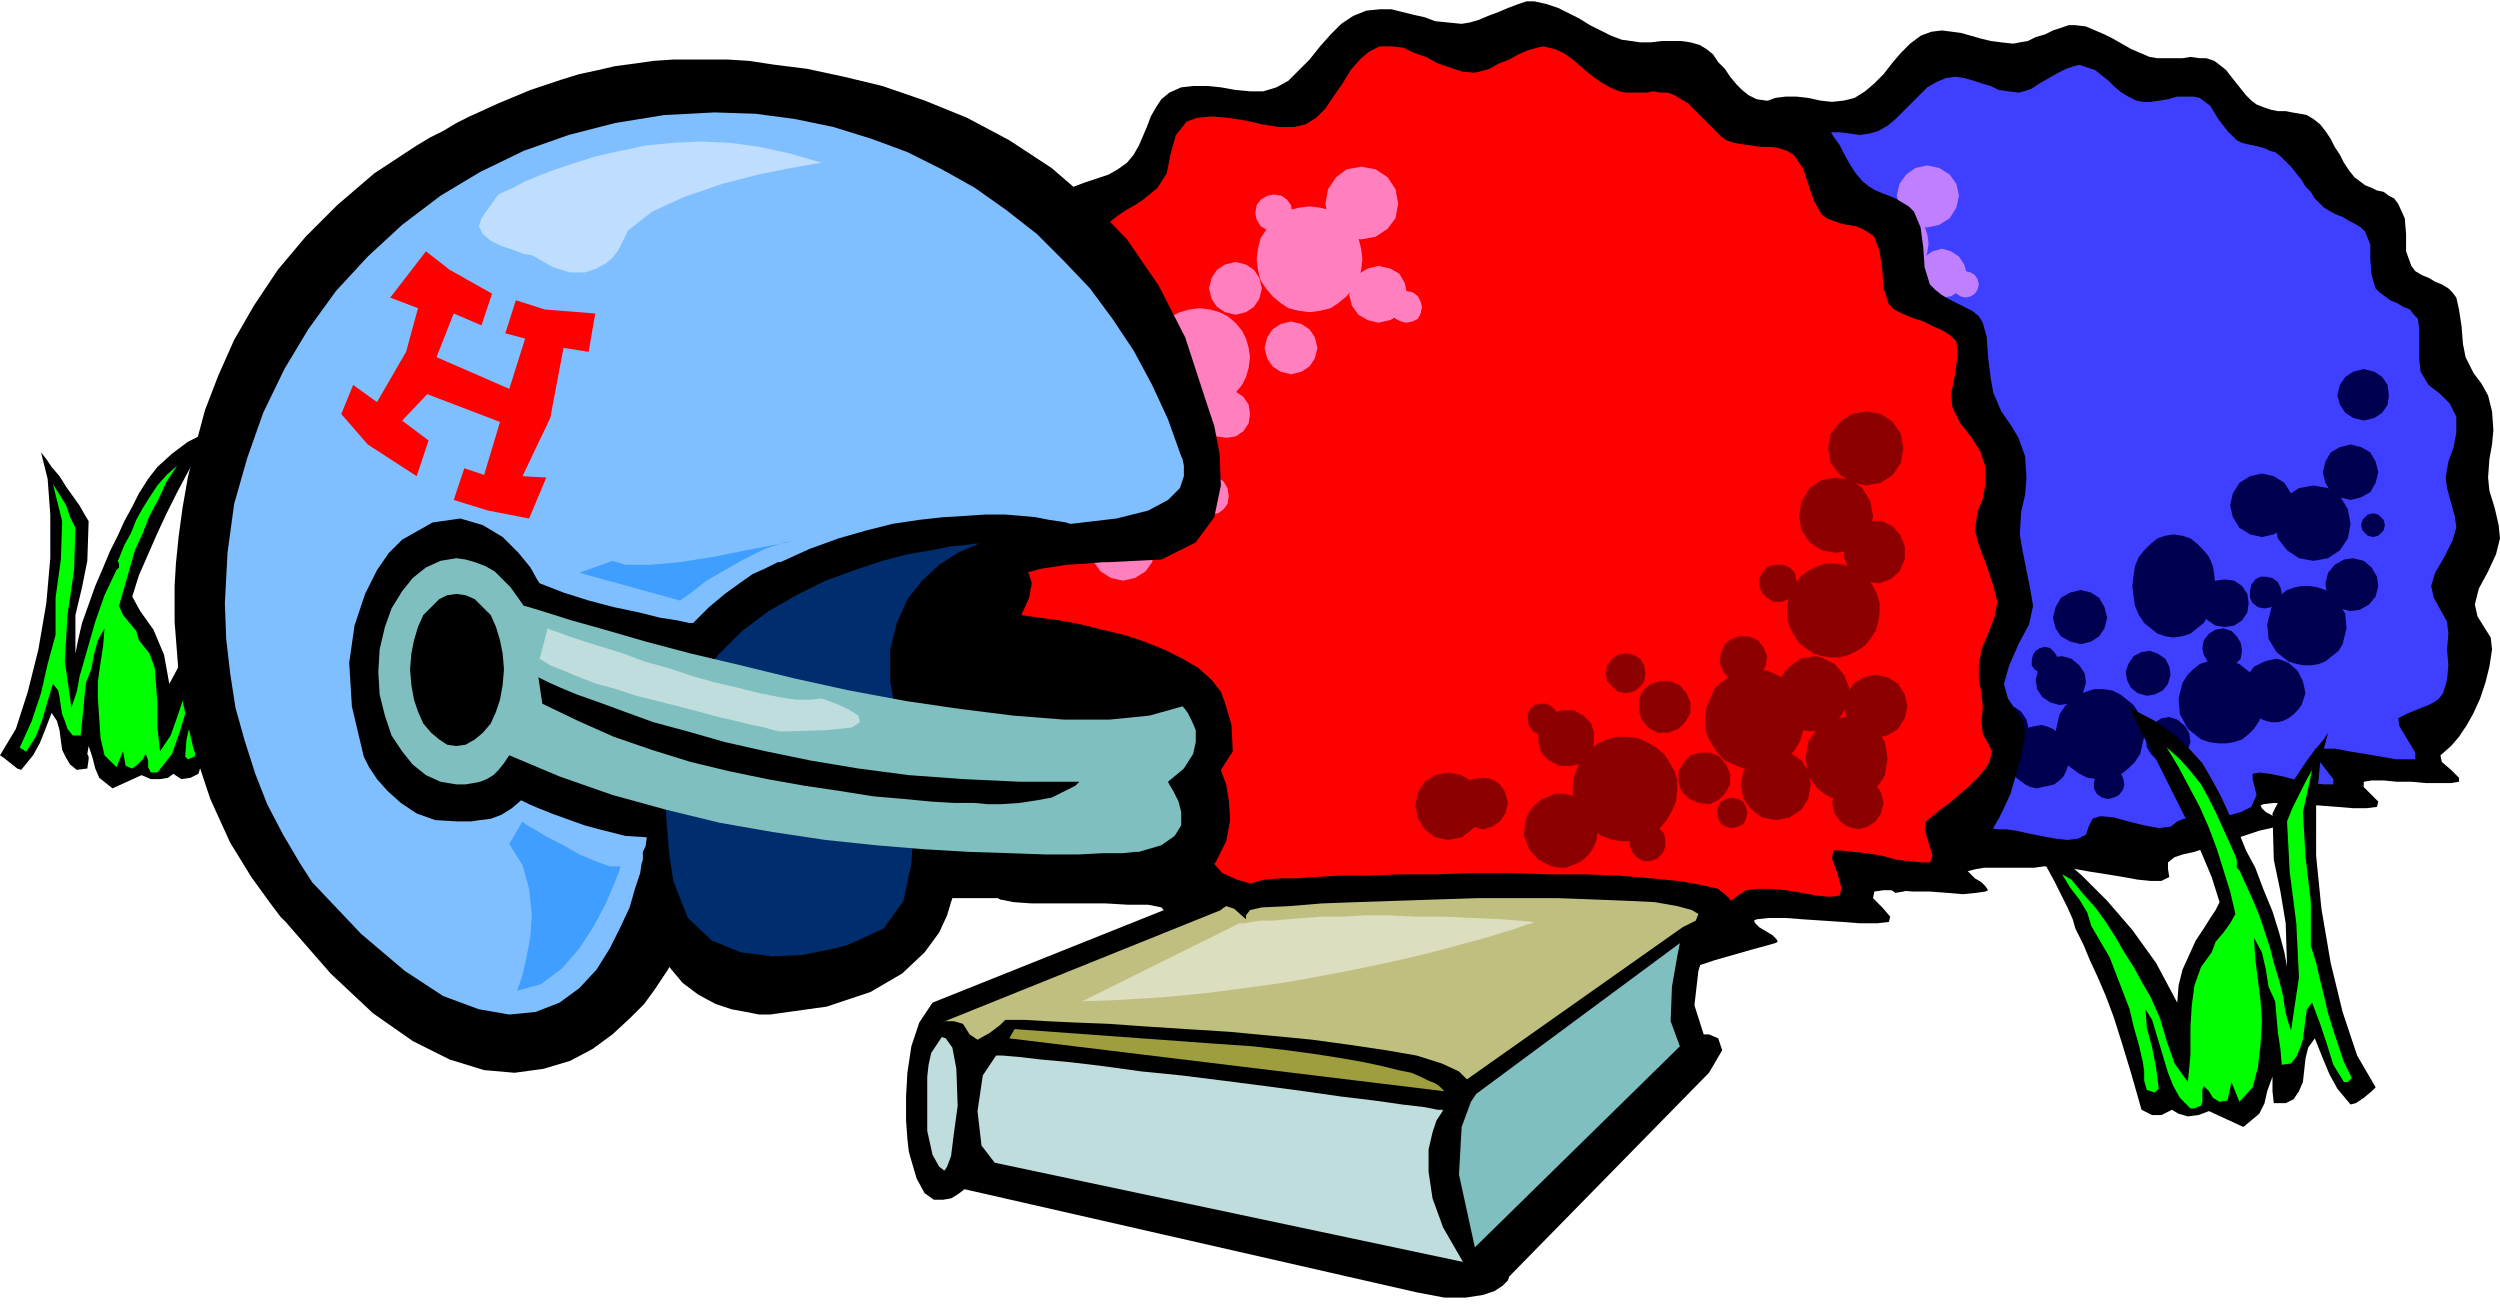 <svg xmlns="http://www.w3.org/2000/svg" fill-rule="evenodd" height="95.232" preserveAspectRatio="none" stroke-linecap="round" viewBox="0 0 1890 992" width="1.89in"><style>.pen1{stroke:none}.brush2{fill:#000}.brush4{fill:#bf7fff}.brush5{fill:#000051}.brush6{fill:red}.brush7{fill:#ff7fbf}.brush8{fill:#8c0000}.brush9{fill:#0f0}.brush11{fill:#bfdddd}.brush12{fill:#7fbfbf}</style><path class="pen1 brush2" d="m1190 399-2 11-5 12-5 12-2 11 3 7 5 5 6 6 3 6-1 5-4 7-4 7-1 5 3 9 3 9 4 9 5 8 5 7 6 7 7 6 7 6 4 5 1 5-2 6-3 6-2 6-2 5 2 5 5 4 8 2 12 1h63l12 1 9 1 5 6-2 7-3 8 6 5 8 2 10 3 12 3 13 4 12 4 12 3 10 3 8 1 5 5 1 8v8l6 4 6-1 8-2 9-3 11-3 10-4 9-3 8-2 6-1h38l7-1h6l8 1 10 1 11 2 13 2 12 2 11 2 10 1h8l6-3-1-6v-5l5-4 6-2 9-2 12-4 13-4 12-4 12-4 9-2 6-2 2-1-1-2-3-2-4-3-4-2-3-3-1-2 2-1 8-1 11 1h11l13 1 13 1 12 1h10l8-1 1-4-6-6-5-5v-4l6-1h9l10 1h11l11 1h19l6-1v-3l-6-6-7-6-1-5 8-7 6-7 6-9 5-9 5-11 4-12 3-12 2-13-1-9-5-8-5-8-2-9 3-12 7-13 6-13 3-12-1-10-3-13-4-13-1-10 1-14 2-11 1-11-1-14-3-12-5-9-6-8-6-12-2-10-1-13-2-13-2-9-3-4-3-3-5-3-5-2-5-3-5-2-5-3-3-4-4-11v-13l-1-12-5-11-3-4-4-2-4-3-5-1-4-2-5-2-4-3-4-3-4-5-4-6-3-6-4-6-3-6-4-6-4-5-5-4-5-3-5-1-6-1-5-1h-6l-5-1-6-2-5-2-4-3-4-4-4-5-4-5-4-5-3-4-5-4-4-3-6-2h-5l-7-1-6 1h-19l-6-1-7-3-7-3-7-4-7-4-6-3-7-3-7-3-8-1h-5l-6 2-6 2-6 3-7 2-6 3-6 1-5 1-9-1-8-1-8-2-7-2-7-2-7-1-8-1-8 1-8 3-8 6-7 7-6 7-7 9-7 7-7 6-8 5-8 2-9 1-9-1-9-2-9-1h-8l-8 1-8 3-8 10-5 12-5 12-8 11-6 4-6 3-8 3-7 3-8 2-7 4-6 3-5 5-6 15-3 18-3 18-5 15-5 8-6 6-7 6-7 5-7 6-6 6-5 7-3 9-1 12 5 12 5 11 1 13-5 14-9 15-9 16-4 14 2 6 6 6 5 6 2 6z"/><path class="pen1" style="fill:#3f3fff" d="m1247 392-2 10-4 9-5 10-1 10 2 5 4 5 5 5 3 5-1 5-3 5-3 6-1 5 2 8 3 7 3 7 4 7 4 7 5 5 6 6 7 4 4 4v5l-2 5-2 5-3 5-1 5 1 4 5 3 7 1 11 1 13 1h14l14 1 12 2 10 3 5 4 5 6 10 5 12 3 13 3 13 3 13 3 10 6 6 8 4 4 7 3 11 4 11 2 12 2 12 2 9 1h6l7 1 9 2 10 2 11 2 9 1 8-1 6-3 2-6 3-6 6-2 10 1 11 3 12 3 11 2 9-1 5-4 5-2 8-1 12-1h12l11-3 8-4 4-9-3-12v-4l5-1 8 1 10 2 11 3 10 2 10 1h7v-4l-7-9-7-9v-5h15l11 2 12 2 12 2 11 2h15v-5l-6-10-6-10-1-6 4-2 4-2 5-2 5-2 5-2 4-2 4-3 3-4 3-10 1-11-1-12 1-12-1-9-5-9-5-9-2-9 3-10 7-12 6-12 3-10-1-8-3-11-3-11-1-8 2-12 4-11 2-11v-12l-5-10-7-7-9-7-6-10-1-9v-23l-1-8-3-3-3-4-5-2-5-3-5-2-4-3-4-3-3-3-3-10-1-12v-11l-4-10-3-3-5-3-4-2-5-3-5-2-4-2-5-3-3-3-4-4-3-5-4-4-3-5-4-5-4-5-4-4-4-4-4-3-4-1-4-2-4-1-4-1-5-1-4-1-4-2-7-7-7-9-6-10-8-6-5-1h-12l-7 2-6 1-7 1h-6l-5-1-6-3-5-3-5-4-5-5-5-4-5-4-6-2-6-2-4 1-6 2-6 3-7 4-7 4-6 4-6 2-4 1-8-1-7-1-6-3-7-2-6-2-7-2-7-1-7 1-7 3-7 4-6 6-6 6-6 6-6 6-6 5-7 4-7 2-7 1-7-1-8-1h-15l-7 1-6 3-6 10-2 15-3 16-6 11-5 4-5 3-6 2-6 2-7 2-5 3-6 3-4 4-6 13-2 15-2 16-5 13-4 6-5 6-6 5-6 4-6 5-5 5-4 6-3 7v11l3 9 5 10 1 11-4 12-8 13-8 13-3 12 2 5 5 5 4 6 2 5z"/><path class="pen1 brush4" d="m1354 280 6-1 6-2 5-3 5-4 4-4 3-6 1-6 1-6-1-7-1-6-3-5-4-5-5-4-5-3-6-2-6-1-7 1-6 2-5 3-5 4-4 5-3 5-1 6-1 7 1 6 1 6 3 6 4 4 5 4 5 3 6 2 7 1zm22-60 6-1 6-4 4-5 1-7-1-6-4-6-6-4-6-1-6 1-5 4-4 6-1 6 1 7 4 5 5 4 6 1zm48-2 7-1 6-2 6-3 5-4 4-5 3-6 2-6 1-7-1-7-2-6-3-6-4-5-5-4-6-3-6-2-7-1-7 1-6 2-6 3-5 4-4 5-3 6-2 6-1 7 1 7 2 6 3 6 4 5 5 4 6 3 6 2 7 1zm-12 40 6-1 6-4 4-5 1-6-1-7-4-5-6-4-6-1-7 1-5 4-4 5-1 7 1 6 4 5 5 4 7 1z"/><path class="pen1 brush4" d="m1322 296 9-2 8-5 5-7 2-9-2-9-5-8-8-5-9-2-9 2-8 5-5 8-2 9 2 9 5 7 8 5 9 2zm48 3 6-1 5-4 3-5 1-6-1-6-3-5-5-3-6-1-5 1-5 3-3 5-1 6 1 6 3 5 5 4 5 1zm-48 59 6-1 6-1 5-3 4-4 4-4 3-5 1-6 1-6-1-6-1-6-3-5-4-5-4-4-5-3-6-1-6-1-6 1-6 1-5 3-5 4-4 5-3 5-1 6-1 6 1 6 1 6 3 5 4 4 5 4 5 3 6 1 6 1zm135-186 9-2 8-5 5-8 2-9-2-9-5-7-8-5-9-2-9 2-7 5-5 7-2 9 2 9 5 8 7 5 9 2zm-56-6 5-1 4-2 2-4 1-5-1-4-2-4-4-3-5-1-4 1-4 3-3 4-1 4 1 5 3 4 4 2 4 1zm85 59 4-1 3-2 2-3 1-4-1-4-2-3-3-2-4-1-4 1-3 2-2 3-1 4 1 4 2 3 3 2 4 1z"/><path class="pen1 brush4" d="m1468 225 7-1 6-4 4-6 2-7-2-7-4-6-6-4-7-2-7 2-6 4-4 6-2 7 2 7 4 6 6 4 7 1zm-163 166 8-2 6-4 4-6 2-8-2-8-4-7-6-4-8-2-8 2-6 4-4 7-2 8 2 8 4 6 6 4 8 2zm56-42 4-1 4-3 2-4 1-5-1-4-2-4-4-3-4-1-5 1-4 3-2 4-1 4 1 5 2 4 4 3 5 1z"/><path class="pen1 brush5" d="m1693 502-6-2-6-1h-6l-6 1-6 2-5 4-4 4-4 6-3 12 1 12 6 11 10 8 6 2 7 1h6l6-1 6-2 5-4 4-4 4-6 3-12-1-13-7-10-10-8zm-47 42-6-2-6 1-6 4-4 5-2 6 1 7 3 5 5 5 6 2 7-2 6-3 4-5 2-6-1-7-3-5-6-5zm-43-19-6-3-7-1h-7l-6 2-6 2-5 4-5 5-4 6-3 13 1 13 6 11 11 8 6 3 7 1h7l6-2 6-2 5-4 5-5 4-6 3-13-1-13-7-11-10-8zm28-31-6-2-6 1-6 3-4 6-2 6 1 6 3 6 5 4 7 2 6-1 6-3 4-5 2-7-1-6-3-6-6-4z"/><path class="pen1 brush5" d="m1730 501-5-2-4-1-5 1-4 1-4 2-4 2-3 4-3 4-3 9 2 9 4 8 7 5 5 2 4 1h5l4-1 4-2 4-3 3-3 3-4 3-9-2-9-4-8-7-6zm-43-24-6-2-6 1-5 3-4 5-1 6 1 5 3 5 4 4 6 2 6-1 5-3 4-4 1-6-1-6-3-5-4-4zm71-31-6-2-6-1h-6l-5 1-6 2-5 4-4 4-3 6-3 12 1 11 6 10 9 7 6 2 6 1h5l6-1 5-2 5-4 5-4 3-5 3-12-1-11-6-10-9-8zm-206 105-5-2-4-1-5 1-4 1-4 1-4 3-3 3-3 4-2 9 1 9 4 8 8 6 4 2 5 1 4-1 5-1 4-1 4-3 3-3 2-4 3-9-1-9-5-8-7-6zm47 30-4-1-4 1-4 2-3 4-1 5v4l2 4 4 3 5 1 4-1 4-2 3-4 1-4-1-5-2-4-4-3zm-49-91-4-1-4 1-3 2-2 3-1 4v4l2 3 3 2 4 1h4l3-2 3-3 1-4-1-4-2-3-3-3z"/><path class="pen1 brush5" d="m1566 498-7-2-7 1-6 3-5 6-2 8 1 7 4 6 6 4 7 2 7-1 6-3 5-6 2-7-1-7-4-6-6-5zm221-74-8-2-7 1-7 4-5 6-2 8 1 7 4 7 6 5 8 2 7-1 7-4 5-6 2-8-1-7-4-7-6-5zm-69 13-5-1h-4l-4 2-3 4-1 5v5l2 4 4 3 5 1 5-1 4-2 3-4 1-5-1-4-2-4-4-3zm31-13 11-2 9-6 6-9 2-11-2-11-6-10-9-6-11-2-11 2-9 6-7 10-2 11 2 11 7 9 9 6 11 2z"/><path class="pen1 brush5" d="m1777 378 8-2 7-4 4-7 2-8-2-8-4-7-7-4-8-2-8 2-7 4-4 7-2 8 2 8 4 7 7 4 8 2zm17 28 4-1 2-2 2-2 1-4-1-4-2-2-2-2-4-1-4 1-2 2-2 2-1 4 1 4 2 2 2 2 4 1zm-151 76 7-1 6-2 5-4 5-4 4-6 3-7 1-7 1-8-1-8-1-7-3-7-4-5-5-5-5-4-6-2-7-1-6 1-6 2-5 4-5 5-4 5-3 7-1 7-1 8 1 8 1 7 3 7 4 6 5 4 5 4 6 2 6 1z"/><path class="pen1 brush5" d="m1682 474 7-1 6-4 4-6 1-7-1-7-4-6-6-4-7-1-7 1-6 4-4 6-1 7 1 7 4 6 6 4 7 1zm28-68 9-2 8-5 5-8 2-9-2-9-5-8-8-5-9-2-9 2-8 5-5 8-2 9 2 9 5 8 8 5 9 2zm77-88 8-2 6-4 4-6 1-7-1-8-4-6-6-4-8-2-8 2-6 4-4 6-2 8 2 7 4 6 6 4 8 2zm-273 253 8-1 6-4 4-6 2-8-2-8-4-6-6-4-8-1-7 1-6 4-4 6-2 8 2 8 4 6 6 4 7 1zm59-84 8-2 6-4 4-6 2-8-2-8-4-7-6-4-8-2-8 2-7 4-4 7-2 8 2 8 4 6 7 4 8 2z"/><path class="pen1 brush2" d="m714 449-3 13-5 14-6 13-2 13 3 8 6 7 6 7 4 7-2 7-4 7-4 8-1 6 3 11 4 11 5 10 5 9 6 9 7 8 8 8 9 6 5 5 1 7-2 7-4 7-3 7-2 6 2 6 6 4 10 2 14 1h56l17 1h15l10 2 6 7-2 9-3 8 7 6 9 2 12 3 14 4 15 4 15 5 15 4 12 3 9 2 6 5 1 10v10l7 5 7-1 10-2 11-4 12-5 11-4 11-4 10-2 7-1h44l8-1h7l9 1 12 1 14 2 15 3 14 2 14 2 12 1h9l6-3v-7l-1-7 6-4 7-2 11-3 14-4 15-5 14-4 14-4 11-3 7-2 2-1-1-2-3-3-5-3-5-3-3-3-1-2 2-1 9-1h13l13 1 15 1 15 1 13 1h13l9-1 1-4-6-7-7-7 1-5 7-1h10l12 1h13l13 1 12 1 10-1 7-1 2-1-2-3-3-3-5-3-4-4-4-4-2-3 1-2 5-4 4-3 4-5 4-4 4-5 3-6 3-5 3-6 6-13 4-14 4-14 3-16-1-10-6-9-6-9-3-11 4-14 7-16 8-15 3-14-2-12-3-15-3-15-2-12 1-17 3-13 1-13-1-16-5-14-6-10-7-10-6-14-2-11-2-16-1-15-3-11-3-5-5-4-6-3-6-3-6-3-5-3-5-4-4-4-4-13-1-15-2-15-5-12-4-4-5-3-5-3-5-2-5-2-5-2-5-3-5-4-5-6-4-6-4-7-4-8-5-7-4-7-5-6-6-5-5-3-6-2-6-2h-6l-7-1-6-1-7-1-6-3-5-4-4-4-5-6-4-6-5-5-4-6-5-4-5-3-7-2-7-1h-15l-8 1h-8l-7-1-7-1-8-3-8-4-8-4-8-5-8-4-8-4-9-3-9-2h-6l-6 2-8 3-7 3-8 3-7 3-7 2-6 1-10-1-10-1-8-3-9-2-8-2-8-2h-9l-10 1-10 4-9 6-8 8-8 9-8 10-8 8-8 8-9 5-10 3h-10l-11-1-11-2-10-1h-11l-9 1-9 4-6 5-4 6-4 7-3 8-3 7-3 7-4 7-5 6-7 5-7 4-9 3-9 3-8 3-8 4-7 4-6 6-8 17-4 21-3 21-6 18-6 9-7 8-8 6-8 7-8 6-7 8-6 8-4 10-1 14 6 14 5 14 2 15-2 8-4 8-5 9-6 9-6 9-4 9-4 9-1 8 3 7 6 7 6 8 3 7z"/><path class="pen1 brush6" d="m780 441-2 11-5 11-5 12-2 11 3 7 5 5 6 6 3 6-1 6-4 6-4 7-1 5 3 10 3 9 4 8 5 8 5 8 6 7 7 6 7 5 5 5 1 5-2 6-3 6-3 6-2 5 2 5 5 4 9 2 12 1h16l17 1 16 1 14 2 11 3 6 5 7 8 11 5 14 4 16 3 16 3 14 5 12 6 8 10 4 3 9 2 11 1h26l12-1h17l6 1 6 1 6 2 6 1 6 1h7l6-2 7-5 8-2h12l16 3 16 2 17 2 14 1 12-2 7-5 4-3 7-2 9-1 11-2 11-2 10-3 9-4 7-5 6-4 8-1h11l11 1 12 2 11 2 10 1 8-1 1-6-3-11-4-11 1-6h6l9 1 10 1 12 2 11 3 10 1 9 1h6l2-5-3-10-3-10 1-6 5-4 6-5 7-5 8-7 7-6 7-7 5-6 3-5 2-8-3-6-4-7-1-10 1-10-1-11-2-10v-11l2-12 5-12 5-13 2-11-3-12-5-15-6-16-3-11 2-14 4-10 2-11v-13l-4-12-7-11-8-10-6-12-1-10 3-15 2-15-1-10-4-4-6-4-7-3-8-4-9-3-7-3-6-3-4-4-4-12-1-14-2-14-4-11-4-3-5-3-5-2-6-1-5-1-6-2-5-2-4-3-6-11-4-12-4-12-7-10-5-3-6-2-7-1h-7l-7-1-7-1-6-1-6-2-4-3-5-5-5-5-5-5-5-5-5-5-5-3-5-3-5-2h-6l-5-1-5 1h-16l-5-1-7-3-7-4-7-5-7-6-7-6-7-5-7-3-8-2-5 1-7 2-7 3-7 4-8 3-7 4-7 2-5 1-9-1-9-3-9-3-9-5-9-3-8-4-9-1h-9l-8 4-7 6-7 8-6 10-7 10-6 9-7 7-8 5-9 2h-11l-13-2-13-3-13-2-12-1-11 1-8 3-8 10-4 14-3 15-7 11-6 5-5 4-6 4-7 4-6 4-5 4-5 4-5 5-4 17 2 23 3 23-3 17-5 8-6 6-7 6-7 5-7 6-6 6-5 7-3 9-1 12 5 12 5 11 1 13-5 14-9 15-9 16-4 14 2 6 6 6 5 6 2 7z"/><path class="pen1 brush7" d="m907 308 8-1 7-2 6-3 6-5 5-6 3-6 2-7 1-8-1-7-2-7-3-6-5-6-6-5-6-3-7-2-8-1-8 1-7 2-6 3-6 5-5 6-3 6-2 7-1 7 1 8 2 7 3 6 5 6 6 5 6 3 7 2 8 1zm27-70 8-2 6-4 4-6 2-8-2-8-4-6-6-4-8-2-8 2-6 4-4 6-2 8 2 8 4 6 6 4 8 2zm56-2 8-1 8-2 6-4 6-5 5-6 4-6 2-8 1-8-1-8-2-8-4-6-5-6-6-5-6-4-8-2-8-1-8 1-8 2-6 4-6 5-5 6-4 6-2 8-1 8 1 8 2 8 4 6 5 6 6 5 6 4 8 2 8 1zm-14 47 8-2 6-4 4-6 2-8-2-8-4-6-6-4-8-2-8 2-6 4-4 6-2 8 2 8 4 6 6 4 8 2z"/><path class="pen1 brush7" d="m869 328 11-2 9-6 6-9 2-11-2-11-6-9-9-6-11-2-11 2-9 6-6 9-2 11 2 11 6 9 9 6 11 2zm58 3 7-1 6-4 4-6 1-7-1-7-4-6-6-4-7-1-7 1-6 4-4 6-1 7 1 7 4 6 6 4 7 1zm-58 70 7-1 7-2 6-3 6-5 4-5 3-6 2-7 1-7-1-7-2-7-3-6-4-6-6-4-6-3-7-2-7-1-7 1-7 2-6 3-5 4-5 6-3 6-2 7-1 7 1 7 2 7 3 6 5 5 5 5 6 3 7 2 7 1zm160-220 11-2 9-6 6-8 2-11-2-11-6-9-9-6-11-2-11 2-8 6-6 9-2 11 2 11 6 8 8 6 11 2zm-66-6 6-1 4-3 3-5 1-5-1-6-3-4-4-3-6-1-5 1-5 3-3 4-1 6 1 5 3 5 5 3 5 1zm100 69 5-1 4-2 2-4 1-5-1-4-2-4-4-3-5-1-4 1-4 3-3 4-1 4 1 5 3 4 4 2 4 1z"/><path class="pen1 brush7" d="m1042 244 9-2 7-4 4-7 2-8-2-9-4-7-7-4-9-2-8 2-7 4-5 7-2 9 2 8 5 7 7 4 8 2zM849 439l9-2 8-5 5-7 2-10-2-9-5-8-8-5-9-2-9 2-8 5-5 8-2 9 2 10 5 7 8 5 9 2zm66-50 6-1 4-3 3-4 1-6-1-6-3-5-4-3-6-1-6 1-4 3-3 5-1 6 1 6 3 4 4 3 6 1z"/><path class="pen1 brush8" d="m1336 507-8-1h-7l-7 2-7 4-6 4-5 5-3 7-3 7-1 8v7l2 7 4 7 4 6 5 5 7 3 7 3 8 1h7l7-2 7-4 5-4 5-5 4-7 2-7 1-8v-7l-2-7-3-7-4-6-6-5-6-3-7-3zm-43 62h-8l-7 2-5 5-4 7v8l2 7 6 6 7 3 8 1 7-3 5-5 4-7v-8l-3-7-5-6-7-3zm-55-11-8-1h-8l-7 2-7 3-6 5-5 5-4 7-3 8-1 8v8l2 7 3 7 5 6 5 5 7 4 8 3 8 1h8l7-2 7-4 6-4 5-6 4-7 3-7 1-8v-8l-2-7-4-7-4-6-6-5-7-4-7-3zm25-43h-8l-7 2-6 5-3 7v8l2 7 5 6 7 4h8l8-3 5-5 4-7v-8l-3-7-5-6-7-3z"/><path class="pen1 brush8" d="m1377 497-5-1-5 1-6 1-4 3-4 3-4 4-3 5-2 5-1 11 4 10 7 8 9 5 6 1 5-1 5-1 5-3 4-3 4-4 3-5 2-5 1-11-4-10-7-8-10-5zm-55-16h-7l-6 2-5 4-3 7-1 7 3 7 4 5 7 3h7l6-2 5-5 3-6 1-7-3-7-4-5-7-3zm72-54-7-1h-7l-6 2-6 3-6 4-4 5-4 6-2 7-1 7v7l2 7 3 6 4 6 5 4 6 4 6 2 7 1h7l7-2 6-3 6-4 4-5 4-6 2-7 1-7v-7l-2-7-3-6-4-5-5-5-6-3-7-3zm-207 174-6-1h-5l-5 2-5 2-4 3-4 4-3 5-2 5-1 11 4 10 7 8 10 5 6 1h5l5-2 5-2 4-3 4-4 3-5 2-5 1-11-4-10-7-8-10-5zm62 22h-5l-5 2-4 4-3 5v5l2 5 3 4 5 3h6l5-2 4-4 2-5v-5l-1-5-4-4-5-3zm-80-91h-5l-4 1-3 3-2 4v5l1 4 3 4 4 2h5l4-2 4-3 2-4v-5l-2-4-3-3-4-2z"/><path class="pen1 brush8" d="M1190 537h-9l-8 2-6 6-4 8v8l2 8 6 6 8 4h9l8-2 6-6 3-8v-9l-2-7-6-6-7-4zm233-143h-10l-8 3-7 6-4 9v9l3 8 5 7 9 4 10 1 8-3 7-6 4-9v-10l-3-8-6-7-8-4zm-75 33h-6l-5 1-4 4-3 5v6l2 5 4 4 5 3h6l5-2 4-4 2-5v-6l-1-5-4-4-5-2zm48 178 6-1 6-1 5-3 5-4 4-5 3-5 1-6 1-7-1-6-1-6-3-5-4-5-5-4-5-3-6-1-6-1-6 1-6 1-5 3-5 4-4 5-3 5-1 6-1 6 1 7 1 6 3 5 4 5 5 4 5 3 6 1 6 1z"/><path class="pen1 brush8" d="m1418 558 9-2 8-5 5-8 2-9-2-9-5-8-8-5-9-2-9 2-8 5-5 8-2 9 2 9 5 8 8 5 9 2zm-75 62 10-2 9-6 5-8 2-11-2-10-5-8-9-6-10-2-11 2-8 6-6 8-2 10 2 11 6 8 8 6 11 2zm-34 6 5-1 4-2 2-4 1-5-1-4-2-4-4-2-5-1-4 1-4 2-2 4-1 4 1 5 2 4 4 2 4 1zm96 1 7-2 6-4 4-6 2-8-2-8-4-6-6-4-7-1-8 1-6 4-4 6-2 8 2 8 4 6 6 4 8 2zm6-260 11-2 9-6 6-9 2-11-2-11-6-9-9-6-11-2-11 2-9 6-7 9-2 11 2 11 7 9 9 6 11 2z"/><path class="pen1 brush8" d="m1388 418 11-2 9-6 6-9 2-11-2-11-6-10-9-6-11-2-11 2-9 6-6 10-2 11 2 11 6 9 9 6 11 2zm-267 209 7-2 6-4 4-6 2-8-2-8-4-6-6-4-7-1-8 1-6 4-4 6-2 8 2 8 4 6 6 4 8 2z"/><path class="pen1 brush8" d="m1095 584 10 2 8 5 6 8 2 10-2 10-6 8-8 6-10 2-10-2-8-6-5-8-2-10 2-10 5-8 8-5 10-2zm134-60 6-1 5-4 3-4 1-6-1-6-3-5-5-3-6-1-6 1-4 3-4 5-1 6 1 6 4 4 4 4 6 1z"/><path class="pen1 brush2" d="m158 326-8 16-8 15-8 15-8 16-7 15-7 16-7 16-5 16 6 11 10 14 8 19 4 22 14-26 15-22 16-19 16-15 14-12 11-9 8-5 3-2-4 6-4 7-5 8-5 9-5 9-4 8-3 8-2 7-5 11-4 10-5 11-5 11-5 14-6 16-6 20-7 23-2 1-4 2-7 1-6-4-4 3-6 1h-7l-7-3-22 10-10-8-3-7-2-8-3-9-1 6 1 2v2l-1 7-8 1-5-4-3-5-3-6-1-7-1-8-2-7-4-6-5 13-4 10-5 9-9 11-3-1-5-4-5-4-3-2 12-20 9-28 8-32 6-35 3-34v-33l-2-27-5-20 4 5 4 6 6 7 5 8 5 7 5 7 4 7 3 5-1 30-4 20-5 21v29l2-10 3-13 5-14 5-14 6-14 5-12 4-8 2-4 5-11 6-11 5-10 7-11 7-9 11-10 12-9 16-8z"/><path class="pen1 brush9" d="m134 352-8 12-6 13-7 13-5 13-6 13-4 14-4 14-4 14 3 7 5 6 5 6 2 7 8 10 4 11 1 13 1 14v18l1 9 1 9 8-12 5-14 5-15 6-14 6-10 5-10 6-10 5-10 6-9 7-9 7-9 8-9 7-4-6 9-5 8-5 8-3 9-6 10-6 11-5 11-4 10-4 12-3 11-3 11-2 12-1 6v6l-2 5-5 2-2-2 1-13 3-13 3-13 1-12-7 15-5 17-6 17-11 14h-5l-1-2-1-2v-5l-1-3-1-2-2 4-4 4-4 3-5-2-2-11-5 12-9-9-3-13-1-15-1-15v-13l2-14 2-13 1-13-5 9-3 11-2 11-4 10-1 9-1 11-1 10-1 10h-6l-4-5-2-6-2-5-1-6-1-7-1-5-4-5-4 13-4 14-5 13-7 11h-1l-1-1-2-1-1-1 9-20 7-21 5-22 6-22v-28l4-29 1-29-7-28 5 8 5 8 3 9 4 8-1 32-5 34-2 35 5 35 2-6 2-6 1-5 1-6 6-21 6-21 7-20 9-19 2-2v-3l-1-2 1-2 4-10 5-9 4-10 5-9 5-8 6-9 7-8 8-7z"/><path class="pen1 brush2" d="m915 674 2-1 5-2 6 1 7 6v-2l1-2 2-2 4-2 6-3 8-2 12-1h12l14-1 18-1h22l24-1h27l28-1h29l28 1h28l26 1 24 2 21 2 17 3 13 3 1 1 4 3 4 4 3 5 2 5-1 4-6 4-11 3-4 10-7 23-3 26 7 22h4l7 3 3 9-10 17-150 153-1 1-1 3-4 4-6 4-9 3-13 2h-16l-21-4-342-78-1 1-4 3-5 3-6 1h-7l-7-5-6-11-5-17-1-4-1-9-1-14v-18l1-18 3-20 6-18 10-15 210-84z"/><path class="pen1" style="fill:#bfbf7f" d="M942 695v-3l3-4 9-2 21-1 24-2 27-1 30-1 30-1 31-1h61l27 1 25 1 21 1 17 3 11 3 5 3-2 5-10 5-163 115-6-6-13-6-19-6-23-4-27-4-29-4-31-3-32-3-32-2-31-2-28-2-26-1-21-1-17-1h-14l-4 4-8 6-9 5-6-4-5-8-7-2h-6l-3 1 211-85 1-1 3-2 6 2 9 8z"/><path class="pen1 brush11" d="m1106 954-15-26-8-22-3-20v-17l3-13 3-9 4-6 1-2h-4l-10-2-17-2-21-3-25-3-28-4-30-4-31-4-32-4-30-3-29-4-25-3-22-2-17-2-12-1h-5l-10 15-4 27 3 26 10 13 354 75z"/><path class="pen1 brush12" d="m1115 943-12-55 2-36 7-19 4-6 154-114-2 10-4 23-1 26 7 19-155 152z"/><path class="pen1 brush11" d="m714 885 2-3 3-8 2-16 3-22-1-28-3-16-5-7-3-1-8 12-2 9-1 9v41l4 18 5 9 4 3z"/><path class="pen1" style="fill:#9e9e3f" d="m1092 825-1-1-1-1-2-2-3-2-5-2-6-3-7-3-10-2-12-3-14-3-17-3-19-3-22-3-26-3-29-2-151-11-4 7 329 40z"/><path class="pen1" style="fill:#ddddbf" d="m818 757 119-59h4l5-1 7-1h9l11-1 12-1 14-1h16l17-1h18l20 1h21l22 1 23 1 24 2-2 1-4 1-8 3-10 3-13 4-15 4-18 5-20 5-22 5-24 5-26 5-28 5-29 4-31 4-32 3-33 2-27 1z"/><path class="pen1 brush2" d="M537 45h13l16 1 20 3 24 3 28 6 29 7 32 11 32 13 32 17 32 21 29 25 28 29 24 35 20 39 15 46 2 6 5 15 4 21 1 24-5 24-14 19-26 13-40 2h-4l-12 1-16 1-19 3-19 5-16 6-13 9-5 11h7l8 1 10 1 13 2 14 2 15 2 16 3 16 4 17 4 15 5 15 6 14 7 12 7 10 9 7 9 3 8 5 17 1 20-9 14 1 3 3 8 2 12 1 15-3 16-8 16-14 14-23 11h-27l-10 1h-50l-14 1h-61l-1 3-3 10-6 13-11 15-17 16-24 14-33 11-43 6h-8l-10-2-11-2-12-4-13-7-12-9-10-12-1 2-4 6-6 9-8 11-11 11-13 12-15 11-17 9-20 6-22 3-23-2-26-8-28-14-30-21-32-30-34-39-4-4-9-12-13-18-16-26-15-33-13-39-10-44-4-51v-27l1-17 2-20 3-22 4-23 6-25 7-26 10-26 12-27 15-26 18-27 21-25 24-24 28-24 32-21 10-6 10-5 10-6 10-5 11-5 11-5 12-5 12-5 12-4 12-4 13-4 14-3 13-3 15-2 14-2 15-1h28z"/><path class="pen1" style="fill:#002d6d" d="m644 713 24-11 15-21 6-28 2-30-3-30-4-25-4-18-2-7-5-28v-24l5-20 8-18 11-14 13-12 14-9 16-7h-3l-7 1-11 1-15 3-18 3-19 5-21 7-22 8-22 11-21 12-20 15-18 18-16 20-12 24-8 27-4 30v8l1 19 2 23 3 20 11 28 18 17 22 9 24 3 22-1 20-4 13-3 5-2z"/><path class="pen1" style="fill:#7fbfff" d="m489 633-1 7-2 4v6l-1 3-1 7-4 12-4 14-7 15-8 16-10 16-13 14-15 11-18 7-20 2-23-4-27-10-29-19-33-28-37-39-9-14-13-22-12-23-9-23-8-25-7-25-4-26-3-26-1-27 2-38 5-37 10-35 12-34 16-33 18-30 21-29 24-26 26-24 29-22 30-18 33-16 34-12 35-9 37-6 38-2 31 1 30 4 29 6 29 9 27 10 26 13 25 14 24 17 23 18 20 20 20 21 17 23 16 24 14 26 12 26 10 28 1 2 1 5v8l-3 9-9 9-15 8-24 6-34 4h-1l-3-1-6-1-7-1-10-2-11-1-12-1h-15l-15 1-17 1-18 2-20 3-20 5-21 6-22 8-22 10h-2l-4 2-6 3-9 4-10 7-11 8-12 10-12 12h-3l-9-2-13-2-16-4-19-4-19-5-19-6-18-7-2-3-5-9-9-11-12-12-15-9-17-5-21 3-23 13-3 3-7 7-9 13-9 18-8 24-4 28 2 33 9 38 1 2 3 6 6 9 8 9 10 9 12 8 14 5 17 1h10l7-1 8-1 8-3 8-5 7-6 2 1 4 2 7 3 10 4 11 4 14 5 15 4 16 4 16 1z"/><path class="pen1 brush12" d="m385 571 38 16 40 14 40 11 41 10 40 7 40 6 38 4 36 3 34 2 31 1 28 1h24l19-1h15l9-1h3l17-5 10-7 5-8v-10l-2-8-4-8-3-5-1-2 12-10 7-11 2-9v-9l-3-7-3-6-3-4-1-1-25 7-30 3h-35l-38-3-40-5-41-6-43-8-41-9-41-10-38-9-34-9-31-9-25-7-19-6-13-4-4-1-5-7-5-7-6-6-6-6-7-4-8-3-7-2-7-1-12 2-11 5-10 8-8 10-8 13-5 14-4 17-1 17 1 17 4 16 5 15 8 12 8 10 10 8 11 5 12 2h7l6-1 5-1 5-2 5-3 4-4 4-5 4-6z"/><path class="pen1 brush2" d="m345 564 7-1 7-4 6-5 6-7 4-9 3-9 2-11 1-12-1-12-2-10-3-10-4-9-6-6-6-6-7-3-7-1-7 1-6 3-6 6-6 6-4 9-3 10-2 10-1 12 1 12 2 11 3 9 4 9 6 7 6 5 6 4 7 1z"/><path class="pen1 brush6" d="m397 256-15-4 8-25 22 7 38 3-5 29-19-3-10 53-21 44 18 1-13 31-31-6-26-8 8-24 15 5 12-40-55-21-19 20 20 15-9 27-37-24-20-23 9-22 18 13 22-38 9-33-21-8 27-35 18 14 32 18-8 24-21-9-13 33 55 24 12-38z"/><path class="pen1 brush2" d="m407 512 2 1 6 3 9 4 12 5 17 6 19 7 22 8 26 7 28 8 31 7 34 7 36 6 38 5 41 3 43 2h45l-1 1-2 2-4 2-6 3-8 4-11 2-13 2-15 1h-9l-11-1h-15l-17-1-21-2-23-2-25-4-27-4-28-5-29-6-29-7-29-9-29-10-27-12-27-13-3-20z"/><path class="pen1" style="fill:#bfddff" d="m376 148 1-1 4-2 7-3 9-5 10-4 13-5 15-5 16-5 18-4 19-4 20-2 22-1 22 1 22 3 23 5 24 7-6 1-17 3-25 5-27 7-29 10-24 11-18 14-8 16-1 1-3 4-5 4-7 4-9 3h-11l-13-4-14-8-2-1-6-1-8-3-9-3-8-4-6-5-3-6 2-6 12-17z"/><path class="pen1 brush11" d="m414 475 2 1 6 2 8 3 12 4 13 4 16 5 16 6 18 5 18 6 18 5 17 4 16 4 15 3 13 2h11l8-1 3 1 8 3 9 4 8 5 1 5-6 4-19 2-33 1h-2l-5-1-7-2-10-2-12-3-13-3-15-4-15-4-16-4-16-4-15-5-15-4-13-5-12-5-10-4-8-5 6-23z"/><path class="pen1" d="m395 621 2 2 7 4 10 6 12 6 12 7 12 5 11 4h8l-1 4-4 10-6 14-9 17-11 17-13 15-16 12-18 5 1-3 3-9 3-13 3-16 1-17-2-19-5-18-10-16 10-17zm43-188 76 21 3-2 7-5 10-8 14-8 14-8 16-8 15-5 13-2-6 1-15 3-21 4-25 5-25 4-23 2h-18l-10-3-25 9z" style="fill:#3f9eff"/><path class="pen1 brush2" d="m1610 535 9 19 10 18 9 18 9 18 9 18 8 18 8 19 6 19-3 6-4 6-5 8-6 9-5 11-5 11-3 12-1 13-16-30-18-25-19-22-19-19-16-14-14-10-9-6-3-2 4 7 5 9 6 9 6 11 5 10 5 10 4 9 2 7 6 12 5 12 6 13 6 14 6 16 6 19 7 23 8 28 2 1 6 3h7l8-4 5 3 7 2 8-1 8-3 26 12 12-10 4-8 2-9 4-11v11l1 9h9l6-3 4-6 3-7 1-9 1-9 2-8 5-7 6 15 5 12 6 11 10 12 4-1 6-4 6-5 3-3-14-24-11-33-9-37-7-41-4-40v-38l3-32 6-23-4 6-6 7-6 8-6 9-6 9-6 8-5 8-3 6 1 35 5 24 4 24 1 33-2-11-4-15-5-16-7-17-6-16-7-13-4-10-3-5-6-13-6-13-7-13-7-12-10-11-12-11-14-10-19-10z"/><path class="pen1 brush9" d="m1638 565 9 15 8 15 8 15 7 16 6 16 5 16 5 16 4 17-4 7-5 7-6 7-3 8-8 11-5 14-2 15-1 16v21l-1 11-1 10-10-14-6-17-5-17-7-16-7-12-6-11-7-11-7-12-7-11-8-11-9-10-9-11-7-4 6 10 7 9 6 10 3 10 7 12 7 12 5 13 5 13 5 13 3 13 4 14 3 13 1 7v7l2 7 6 2 3-3-2-16-3-15-4-15-1-14 5 8 3 10 3 10 3 10 3 10 4 10 5 9 8 8h3l2-1 3-1 1-3v-9l1-3 4 4 3 5 5 3 6-1 3-14 6 15 10-11 4-15 2-18 1-17-1-15-2-16-2-16-1-16 6 11 3 13 2 13 5 11 1 11 1 12 2 13 1 12 7-1 4-5 3-7 2-6 1-8 1-8 1-7 4-5 6 16 5 15 5 16 8 13h3l2-2 1-1-6-12-4-12-4-12-4-13-3-13-3-12-3-13-4-13v-33l-4-34-2-34 7-32-5 9-5 10-5 10-4 10 2 38 5 39 2 41-6 40-2-6-2-7-1-6-1-7-3-12-4-13-3-12-4-12-4-12-5-12-5-11-5-11-2-2v-6l-1-3-5-11-5-11-5-11-5-10-6-11-8-10-8-9-10-9z"/></svg>
